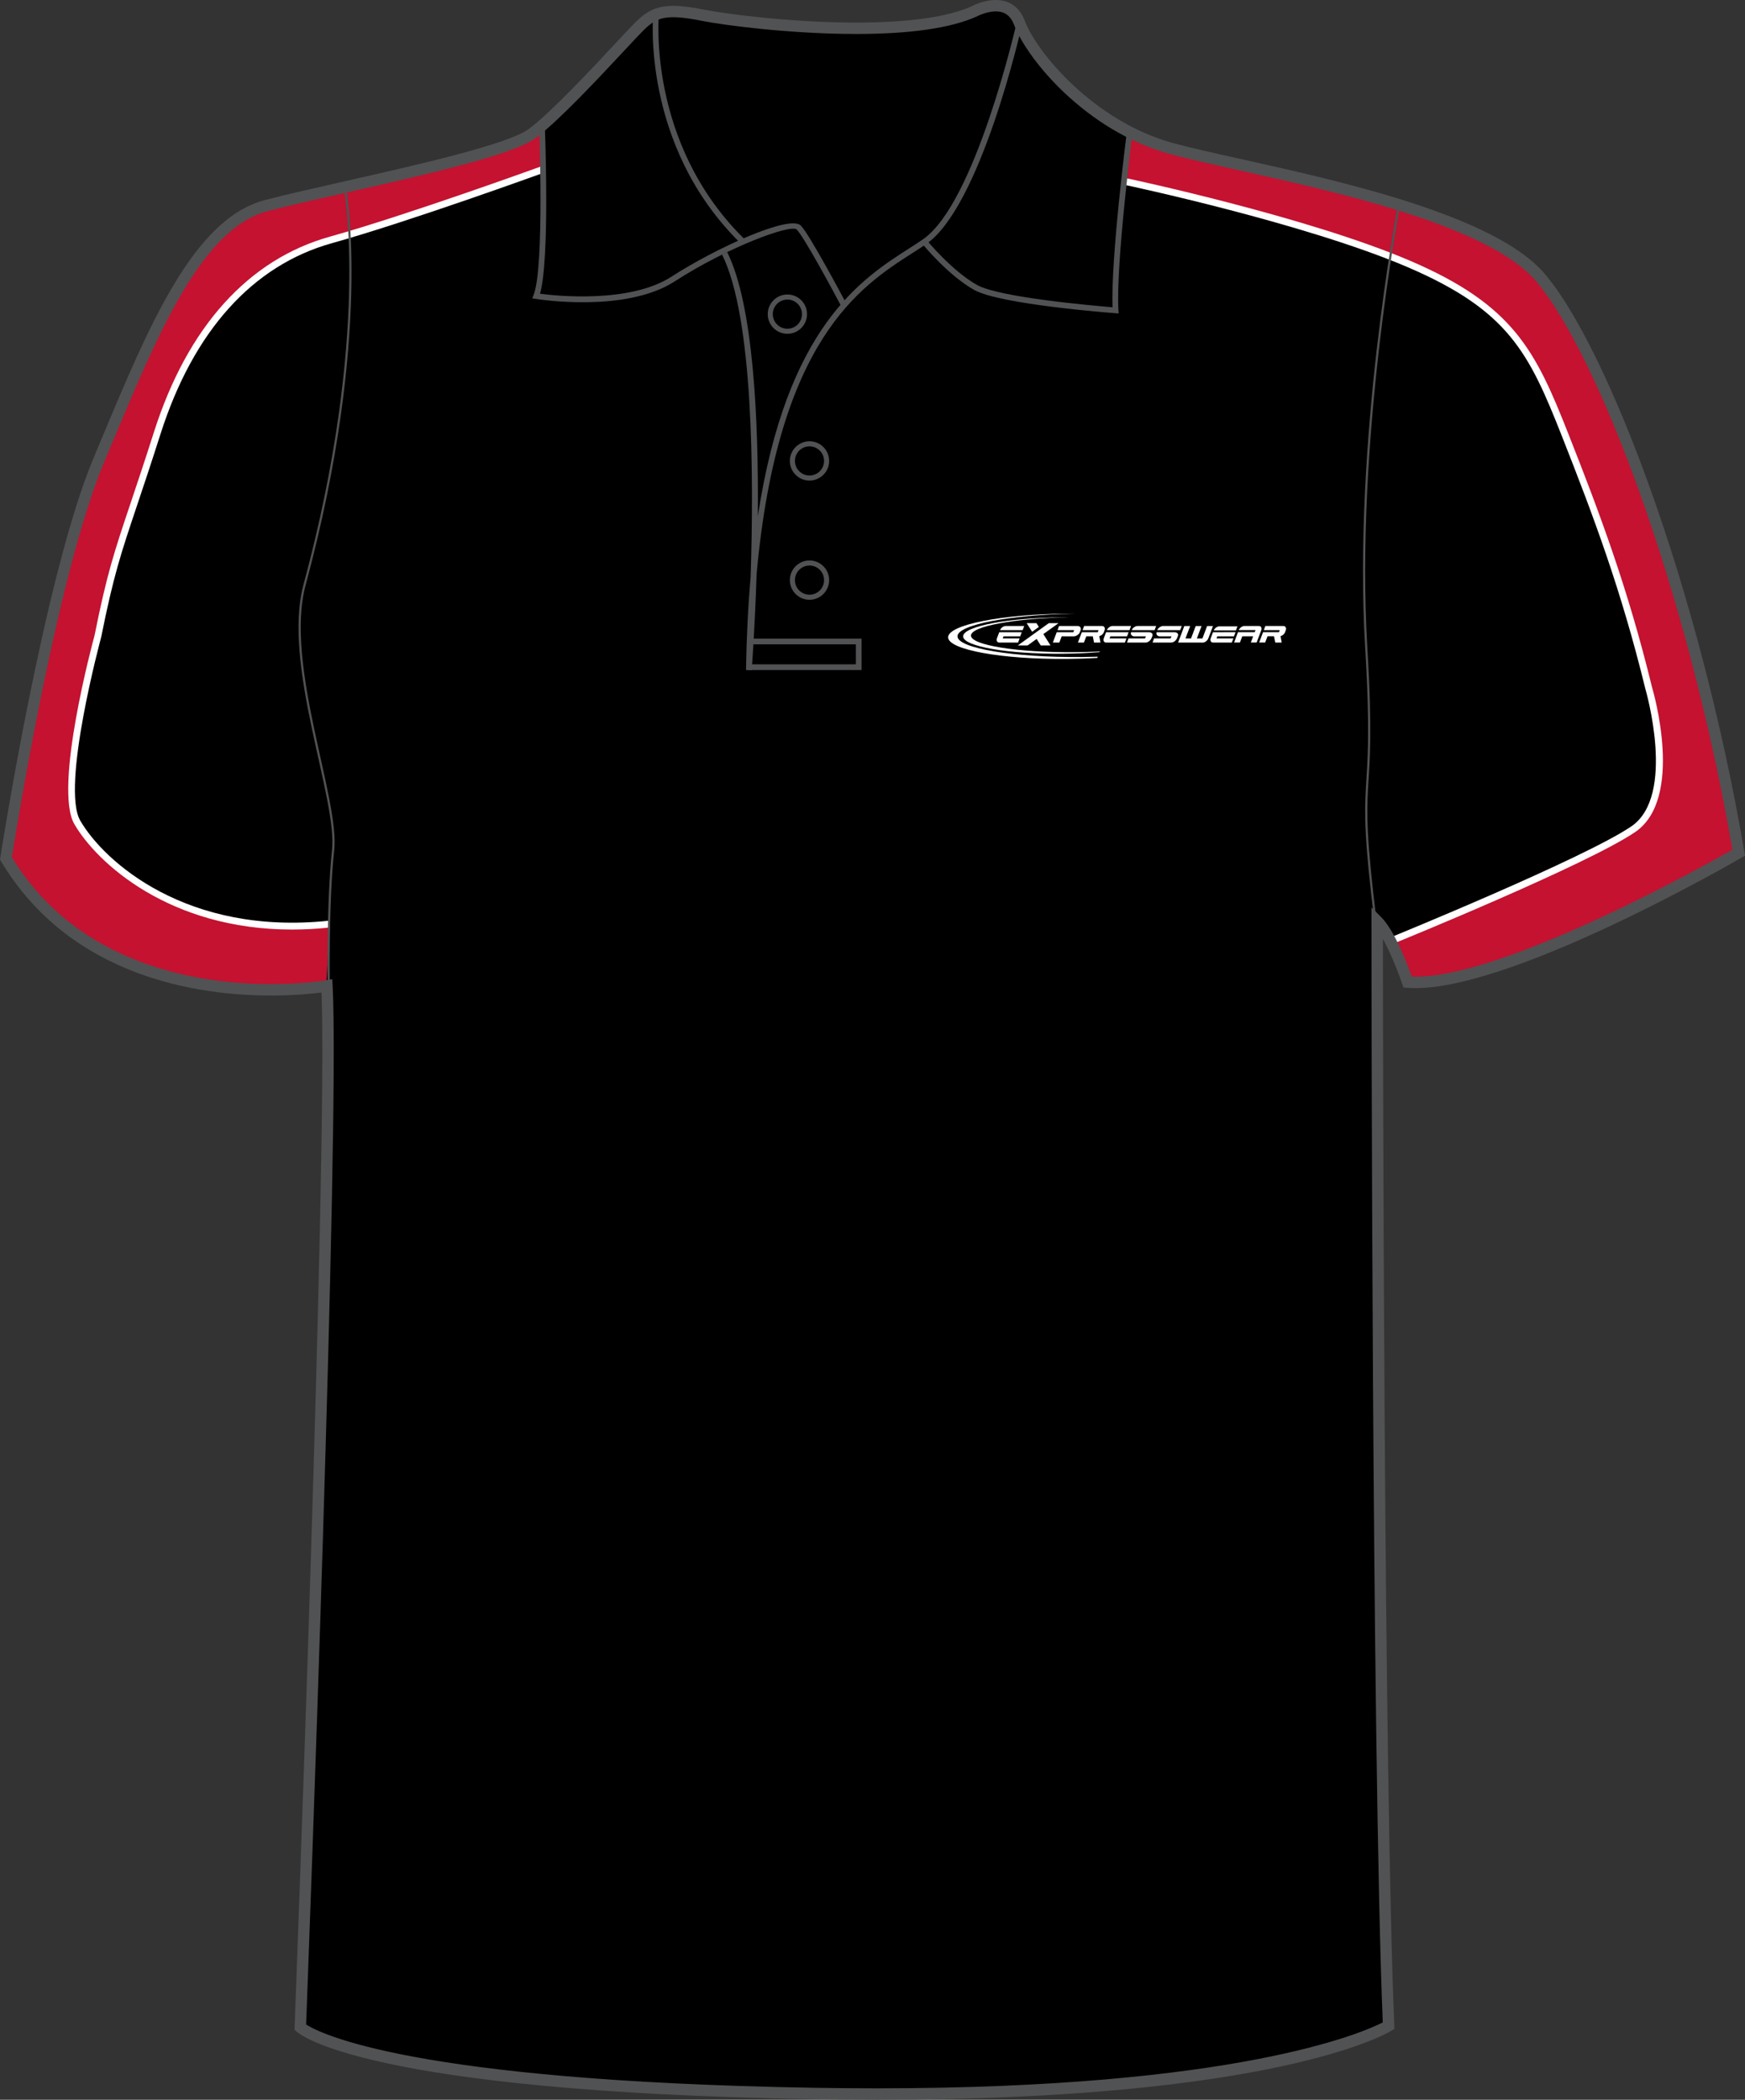 <?xml version="1.0" encoding="utf-8"?>
<!-- Generator: Adobe Illustrator 15.1.0, SVG Export Plug-In . SVG Version: 6.00 Build 0)  -->
<!DOCTYPE svg PUBLIC "-//W3C//DTD SVG 1.1//EN" "http://www.w3.org/Graphics/SVG/1.1/DTD/svg11.dtd">
<svg version="1.1" id="Layer_1" xmlns="http://www.w3.org/2000/svg" xmlns:xlink="http://www.w3.org/1999/xlink" x="0px" y="0px"
	 width="664.975px" height="800.002px" viewBox="-0.315 0 664.975 800.002" enable-background="new -0.315 0 664.975 800.002"
	 xml:space="preserve">
<rect x="-0.315" y="0" width="664.975" height="800.002" fill="#333333" stroke="none"/>
<g id="side" display="none">
</g>
<g id="back" display="none">
</g>
<g id="front">
	<path id="primary" d="M124.274,376.729c0,0-90.337,9.721-122.319-48.589c0,0,16.462-106.569,35.312-151.524
		c18.854-44.954,36.251-89.912,63.808-97.16c27.553-7.25,89.909-18.85,101.506-27.549c11.602-8.702,34.801-34.804,40.603-40.603
		c5.803-5.802,10.154-7.255,24.652-4.353c14.502,2.9,76.855,10.154,102.962-1.449c0,0,13.052-7.25,17.399,4.35
		c4.352,11.601,26.104,39.153,58.001,47.853c31.904,8.702,117.454,21.751,140.661,49.303
		c23.207,27.552,58.014,117.461,75.408,218.968c0,0-89.912,52.203-126.158,49.302c0,0-5.805-17.399-11.604-23.201
		c0,0,0,316.421,4.35,420.827c0,0-46.398,28.711-218.959,25.813c-172.563-2.9-195.766-25.23-195.766-25.23
		S127.174,433.288,124.274,376.729z"/>
	<g id="secondary">
		<path fill="#C41230" d="M599.852,174.314c-9.025-20.157-10.443-45.691-48.303-66.579
			c-37.857-20.887-122.712-38.511-122.712-38.511l1.523-18.276c0,0,29.808,7.833,50.04,13.055
			c20.235,5.222,70.495,19.582,88.772,28.72c18.273,9.139,31.98,31.331,49.605,75.064c17.623,43.732,44.387,156.001,44.387,156.001
			L642.93,336.19c0,0-76.369,40.469-106.395,38.511c0,0-9.791-13.708-1.959-18.276c7.834-4.569,86.158-33.942,91.383-42.427
			c5.221-8.486,8.482-25.457,3.916-45.691C625.309,248.072,599.852,174.314,599.852,174.314"/>
		<path fill="#C41230" d="M125.321,352.072l-1.307,23.608c0,0-40.469,5.548-67.067-5.713
			c-26.602-11.261-40.635-20.234-54.993-44.385c0,0,14.198-75.228,19.255-95.463c5.057-20.234,16.482-60.542,29.373-86.486
			c12.89-25.944,23.663-49.119,37.696-58.419c14.032-9.3,37.206-11.914,37.206-11.914s75.881-18.929,79.633-23.172l1.958,8.977
			c0,0,1.47,6.039-5.062,7.506c-6.528,1.467-39.814,13.545-46.834,15.83c-7.018,2.284-35.736,9.955-47.161,16.482
			c-11.423,6.527-25.781,19.094-33.614,33.615c-7.833,14.522-11.913,22.357-17.624,42.592c-5.71,20.235-15.015,44.059-16.646,49.771
			c-1.632,5.712-6.039,31.495-7.833,36.391s-8.648,41.774-3.59,50.424c5.06,8.65,19.746,25.457,37.043,32.148
			C83.052,350.557,101.987,354.085,125.321,352.072z"/>
	</g>
	<g id="tertiary">
		<path fill="#FFFFFF" d="M530.502,359.591l-0.984-2.417c0.736-0.301,73.838-30.117,91.793-42.3
			c17.271-11.722,5.479-52.098,5.355-52.505c-9.262-37.916-19.852-65.936-31.727-96.063c-12.602-31.942-20.367-48.03-58.92-64.553
			c-39.021-16.726-106.772-31.111-107.453-31.252l0.541-2.557c0.683,0.144,68.684,14.583,107.945,31.41
			c39.426,16.895,47.795,34.25,60.313,65.993c11.92,30.219,22.541,58.325,31.822,96.337c0.502,1.671,12.445,42.556-6.41,55.349
			C604.596,329.373,533.518,358.365,530.502,359.591z"/>
		<path fill="#FFFFFF" d="M110.975,354.158C64.237,354.16,36.589,328.751,28.021,314c-8.012-13.804,7.06-69.563,7.703-71.928
			c4.689-23.46,7.519-31.884,13.717-50.349c2.345-6.983,5.264-15.675,8.927-27.161c12.763-39.986,35.94-65.714,67.036-74.403
			c29.205-8.159,79.899-26.548,80.406-26.73l0.895,2.45c-0.509,0.186-51.299,18.606-80.601,26.794
			c-30.203,8.441-52.769,33.573-65.251,72.679c-3.671,11.504-6.592,20.207-8.938,27.198c-6.162,18.355-8.974,26.733-13.652,50.117
			c-0.175,0.655-15.454,57.152-7.981,70.017c9.119,15.707,40.694,43.879,94.898,38.085l0.277,2.596
			C120.446,353.908,115.614,354.158,110.975,354.158z"/>
	</g>
	<path fill="#515254" d="M333.924,800.002c-7.833,0-15.932-0.068-24.073-0.205c-171.449-2.883-196.264-24.9-197.236-25.838
		l-0.703-0.678l0.037-0.975c0.127-3.354,12.673-331.775,10.261-394.164c-3.438,0.45-10.29,1.157-19.28,1.157
		c-26.988,0-76.236-6.643-102.84-51.132l-0.403-0.674l0.12-0.775c0.166-1.071,16.723-107.351,35.456-152.033l2.987-7.138
		c18.07-43.274,35.138-84.145,62.271-91.282c8.051-2.12,19.123-4.622,30.847-7.272c27.646-6.25,62.059-14.026,69.91-19.916
		c8.549-6.413,23.958-22.925,33.162-32.788c3.201-3.428,5.729-6.139,7.203-7.614c4.082-4.081,7.784-6.442,14.648-6.442
		c3.078,0,6.882,0.476,11.971,1.494c7.626,1.525,32.733,4.873,57.657,4.873c19.973,0,34.772-2.077,43.994-6.175
		C369.922,2.411,374.313,0,379.147,0c3.688,0,8.605,1.387,11.081,7.998c4.393,11.703,26.145,38.227,56.537,46.52
		c6.681,1.822,15.717,3.832,26.173,6.159c38.546,8.577,96.794,21.54,115.582,43.84c23.559,27.976,58.387,117.917,75.885,220
		l0.256,1.489l-1.309,0.76c-3.598,2.091-91.059,52.502-127.426,49.591l-1.436-0.113l-0.453-1.366
		c-0.047-0.13-3.389-10.065-7.369-17.106c0.039,46.578,0.402,319.252,4.346,413.956l0.055,1.271l-1.08,0.668
		C528.256,774.736,485.658,800.002,333.924,800.002z M116.339,771.328c5.063,3.281,40.023,21.535,193.589,24.115
		c8.117,0.137,16.19,0.203,23.996,0.203c137.213,0,185.17-21.266,192.696-25.102c-4.248-104.625-4.299-416.409-4.299-419.561v-5.25
		l3.715,3.71c5.16,5.162,10.104,18.302,11.646,22.651c33.656,1.22,111.145-42.069,122.178-48.349
		c-17.455-100.732-51.596-189.038-74.672-216.434c-17.832-21.174-75.221-33.944-113.189-42.396
		c-10.518-2.339-19.597-4.36-26.374-6.208c-32.292-8.809-54.666-36.383-59.469-49.188c-1.306-3.483-3.599-5.174-7.01-5.174
		c-3.661,0-7.265,1.945-7.303,1.963c-9.948,4.434-25.345,6.637-45.929,6.637c-25.248,0-50.751-3.404-58.511-4.956
		c-14.134-2.825-17.501-1.428-22.688,3.757c-1.42,1.421-3.927,4.107-7.099,7.506c-9.907,10.613-24.877,26.654-33.734,33.3
		c-8.598,6.448-42.049,14.009-71.562,20.678c-11.686,2.642-22.723,5.135-30.697,7.235c-25.054,6.592-41.72,46.5-59.364,88.752
		l-2.989,7.146C21.583,218.551,5.766,316.836,4.223,326.601c25.596,42.046,72.774,48.342,98.702,48.342
		c12.466,0,20.889-1.438,20.974-1.451l2.417-0.421l0.126,2.452C129.237,429.898,117.169,749.496,116.339,771.328z"/>
	<path fill="#515254" d="M320.177,116.513c-3.813-7.201-14.276-26.456-16.859-29.038c-2.265-2.256-26.555,6.816-46.494,19.72
		c-18.625,12.052-51.575,6.911-52.97,6.687l-1.343-0.217l0.504-1.261c4.214-10.538,2.12-64.266,2.102-64.809l2.172-0.085
		c0.086,2.15,1.996,51.126-1.815,64.403c6.28,0.82,34.245,3.757,50.167-6.543c16.396-10.607,44.918-23.73,49.212-19.43
		c3.342,3.34,16.681,28.488,17.246,29.559L320.177,116.513z"/>
	<path fill="#515254" d="M281.571,92.373c-37.72-37.324-32.997-86.852-32.945-87.348l2.162,0.227
		c-0.05,0.486-4.646,49.007,32.31,85.575L281.571,92.373z"/>
	<path fill="#515254" d="M286.139,255.364l-2.172-0.102c0.214-12.893,0.822-24.681,1.772-35.492
		c1.255-38.903,0.996-98.998-10.903-122.789l1.944-0.974c10.019,20.04,12.018,63.979,11.693,100.677
		c11.022-72.157,39.403-90.348,57.734-102.092c1.82-1.167,3.535-2.266,5.11-3.344c20.074-13.737,35.652-82.037,35.813-82.727
		l2.122,0.478c-0.639,2.846-15.926,69.828-36.702,84.042c-1.594,1.089-3.327,2.201-5.168,3.378
		c-19.717,12.634-51.252,32.833-59.372,122.311C287.359,238.906,286.267,253.667,286.139,255.364z"/>
	<path fill="#515254" d="M425.969,119.425l-1.247-0.094c-1.784-0.133-43.854-3.344-53.737-8.833
		c-9.854-5.478-19.481-17.169-19.888-17.666l1.684-1.375c0.098,0.117,9.774,11.866,19.267,17.138
		c8.56,4.757,44.48,7.888,51.614,8.47c-0.732-18.311,5.25-65.432,5.51-67.474l2.157,0.274c-0.066,0.51-6.502,51.213-5.434,68.312
		L425.969,119.425z"/>
	<path fill="none" stroke="#515254" stroke-width="1.666" stroke-miterlimit="10" d="M275.808,96.493"/>
	<polygon fill="#515254" points="328.012,255.28 285.027,255.28 285.027,253.105 325.838,253.105 325.838,245.493 285.596,245.493 
		285.596,243.318 328.012,243.318 	"/>
	<path fill="#515254" d="M308.166,228.513c-4.128,0-7.488-3.359-7.488-7.487c0-4.13,3.36-7.491,7.488-7.491
		c4.127,0,7.487,3.361,7.487,7.491C315.651,225.156,312.293,228.513,308.166,228.513z M308.166,215.47
		c-3.063,0-5.554,2.492-5.554,5.556s2.489,5.553,5.554,5.553c3.062,0,5.553-2.491,5.553-5.553
		C313.719,217.962,311.227,215.47,308.166,215.47z"/>
	<path fill="#515254" d="M308.166,183.102c-4.128,0-7.488-3.36-7.488-7.491c0-4.128,3.36-7.488,7.488-7.488
		c4.127,0,7.487,3.36,7.487,7.488C315.651,179.742,312.293,183.102,308.166,183.102z M308.166,170.058
		c-3.063,0-5.554,2.491-5.554,5.553c0,3.065,2.489,5.556,5.554,5.556c3.062,0,5.553-2.494,5.553-5.556
		S311.227,170.058,308.166,170.058z"/>
	<path fill="#515254" d="M299.738,127.182c-4.13,0-7.488-3.36-7.488-7.491c0-4.128,3.36-7.489,7.488-7.489
		c4.127,0,7.485,3.361,7.485,7.489C307.221,123.822,303.865,127.182,299.738,127.182z M299.738,114.138
		c-3.063,0-5.559,2.491-5.559,5.554c0,3.064,2.493,5.556,5.559,5.556c3.063,0,5.554-2.494,5.554-5.556
		C305.291,116.629,302.8,114.138,299.738,114.138z"/>
	<path fill="none" stroke="#515254" stroke-width="0.833" stroke-miterlimit="10" d="M131.193,72.027
		c0,0,10.294,55.46-15.446,150.806c-8.179,30.304,13.052,81.57,10.877,101.147c-2.175,19.576-1.652,52.805-1.652,52.805"/>
	<path fill="none" stroke="#515254" stroke-width="0.833" stroke-miterlimit="10" d="M523.951,351.816
		c-7.977-64.17,0.314-39.341-3.621-105.055c-4.721-78.669,12.291-167.552,12.291-167.552"/>
	<g>
		<path fill="#FFFFFF" d="M403.068,237.422h-3.717l-11.798,8.488h3.726l3.439-2.477l1.563,2.477h3.725l-2.729-4.32L403.068,237.422
			L403.068,237.422z M390.927,237.422h3.723l0.913,1.439l-2.555,1.851L390.927,237.422L390.927,237.422z"/>
		<g>
			<path fill="#FFFFFF" d="M470.663,240.184l0.581-1.533h-6.927c-0.413,0-0.831,0.16-1.252,0.473
				c-0.391,0.294-0.668,0.649-0.839,1.062C465.038,240.187,467.847,240.184,470.663,240.184L470.663,240.184z"/>
			<g>
				<path fill="#FFFFFF" d="M458.001,244.826c0.413,0,0.836-0.162,1.265-0.482c0.421-0.324,0.722-0.714,0.895-1.173l1.749-4.642
					h-2.229l-1.785,4.733h-2.118l1.787-4.733h-2.229l-1.785,4.733h-2.117l1.785-4.733h-2.229l-2.369,6.296L458.001,244.826
					L458.001,244.826z"/>
				<path fill="#FFFFFF" d="M485.18,242.432l0.475,2.384h2.458l-0.464-2.444c0.698-0.175,1.448-0.75,1.726-1.47l0.273-0.738
					c0.178-0.453,0.168-0.844-0.029-1.173c-0.175-0.324-0.481-0.483-0.935-0.483h-6.803l-0.592,1.577h6.078l-0.308,0.784
					c-1.181,0-4.579,0-6.063,0l-1.481,3.937h2.289l0.897-2.376h2.479V242.432L485.18,242.432z"/>
				<path fill="#FFFFFF" d="M463.26,243.242l0.299-0.791h6.354l0.597-1.585c-2.871,0-5.722,0.01-8.582,0.01l-0.856,2.277
					c-0.171,0.462-0.162,0.851,0.012,1.172c0.174,0.324,0.475,0.483,0.913,0.483h7.106l0.589-1.567L463.26,243.242L463.26,243.242z"
					/>
				<path fill="#FFFFFF" d="M473.077,242.446l-0.884,2.36h-2.226l1.479-3.934h3.536h2.83l0.316-0.799h-6.382
					c0.171-0.421,0.461-0.784,0.856-1.083c0.431-0.321,0.854-0.483,1.275-0.483h5.521c0.426,0,0.724,0.162,0.897,0.483
					c0.174,0.316,0.179,0.685,0.028,1.104l-1.772,4.713h-2.208l0.878-2.36L473.077,242.446L473.077,242.446z"/>
			</g>
		</g>
		<g>
			<path fill="#FFFFFF" d="M381.798,243.246l0.298-0.791h6.359l0.591-1.582c-2.865,0-5.719,0.008-8.582,0.008l-0.854,2.277
				c-0.171,0.461-0.166,0.853,0.012,1.174c0.171,0.321,0.477,0.483,0.908,0.483h7.111l0.589-1.569H381.798L381.798,243.246z
				 M389.397,240.082l0.586-1.569h-7.075c-0.426,0-0.854,0.162-1.28,0.486c-0.397,0.301-0.686,0.663-0.856,1.086
				C383.638,240.085,386.516,240.082,389.397,240.082L389.397,240.082z"/>
			<path fill="#FFFFFF" d="M405.505,242.451h1.423h1.92c0.481,0,0.948-0.165,1.402-0.486c0.472-0.329,0.749-0.609,0.926-1.053
				l0.282-0.75c0.164-0.448,0.138-0.834-0.081-1.163c-0.209-0.324-0.558-0.486-1.04-0.486h-7.073l-0.592,1.567h6.334l-0.321,0.804
				c-1.13,0-4.641,0-6.314,0l-1.478,3.929h2.483l0.882-2.365h1.247V242.451L405.505,242.451z"/>
			<path fill="#FFFFFF" d="M416.124,242.439l0.472,2.384h2.461l-0.464-2.444c0.706-0.175,1.448-0.749,1.724-1.47l0.275-0.738
				c0.179-0.455,0.168-0.847-0.031-1.173c-0.165-0.324-0.479-0.486-0.936-0.486h-6.795l-0.601,1.577h6.075l-0.303,0.784
				c-1.181,0-4.582,0-6.066,0l-1.481,3.937h2.287l0.897-2.374h2.483L416.124,242.439L416.124,242.439z"/>
			<path fill="#FFFFFF" d="M422.509,243.246l0.299-0.791h6.361l0.594-1.582c-2.868,0-5.719,0.008-8.585,0.008l-0.852,2.277
				c-0.175,0.461-0.168,0.853,0.011,1.174c0.168,0.321,0.474,0.483,0.907,0.483h7.112l0.586-1.569H422.509L422.509,243.246z
				 M430.106,240.082l0.593-1.569h-7.085c-0.428,0-0.852,0.162-1.277,0.486c-0.396,0.301-0.686,0.663-0.857,1.086
				C424.354,240.085,427.23,240.082,430.106,240.082L430.106,240.082z"/>
			<path fill="#FFFFFF" d="M436.374,242.451h-4.602c-0.232,0-0.434-0.11-0.602-0.207c-0.163-0.102-0.296-0.219-0.395-0.366
				c-0.092-0.145-0.141-0.314-0.151-0.504c-0.012-0.154,0.021-0.318,0.064-0.499c2.32,0,4.633,0,6.945,0
				c0.245,0,0.454,0.078,0.638,0.154c0.186,0.075,0.331,0.175,0.436,0.3c0.104,0.125,0.163,0.277,0.184,0.454
				c0.02,0.179-0.016,0.379-0.103,0.602l-0.267,0.668c-0.174,0.449-0.508,0.95-0.959,1.279c-0.448,0.321-0.907,0.483-1.371,0.483
				h-7.038l0.576-1.574h6.293L436.374,242.451L436.374,242.451z M430.956,240.087c0.153-0.419,0.467-0.783,0.882-1.088
				c0.452-0.332,0.911-0.494,1.37-0.494h7.057l-0.594,1.584C436.761,240.09,433.859,240.087,430.956,240.087L430.956,240.087z"/>
			<path fill="#FFFFFF" d="M446.108,242.451h-4.6c-0.232,0-0.435-0.11-0.604-0.207c-0.161-0.102-0.295-0.219-0.387-0.366
				c-0.09-0.145-0.144-0.314-0.158-0.504c-0.011-0.154,0.021-0.318,0.068-0.499c2.323,0,4.633,0,6.951,0
				c0.235,0,0.448,0.078,0.629,0.154c0.184,0.075,0.332,0.175,0.434,0.3c0.107,0.125,0.166,0.277,0.186,0.454
				c0.021,0.179-0.017,0.379-0.099,0.602l-0.268,0.668c-0.176,0.449-0.508,0.95-0.964,1.279c-0.446,0.321-0.905,0.483-1.369,0.483
				h-7.035l0.579-1.574h6.288L446.108,242.451L446.108,242.451z M440.688,240.087c0.16-0.419,0.464-0.783,0.889-1.088
				c0.447-0.332,0.906-0.494,1.365-0.494h7.06l-0.592,1.584C446.497,240.09,443.597,240.087,440.688,240.087L440.688,240.087z"/>
		</g>
		<path fill="#FFFFFF" d="M404.62,235.197c0.763-0.005,1.522-0.008,2.275-0.005c-20.707,0.384-37.203,3.428-37.203,6.961
			c0,3.669,17.809,6.512,39.645,6.332c3.256-0.029,6.426-0.124,9.46-0.271l-0.098,0.24c-4.354,0.358-9.107,0.575-14.079,0.616
			c-20.884,0.176-37.914-2.798-37.914-6.618C366.706,238.628,383.737,235.372,404.62,235.197L404.62,235.197z"/>
		<path fill="#FFFFFF" d="M406.344,233.799c0.918-0.009,1.825-0.012,2.73-0.005c-24.775,0.469-44.518,4.246-44.518,8.639
			c0,4.564,21.306,8.107,47.431,7.89c2.039-0.018,4.056-0.055,6.029-0.118l-0.181,0.465c-3.677,0.214-7.524,0.344-11.489,0.379
			c-24.982,0.209-45.361-3.497-45.361-8.246C360.986,238.054,381.36,234.006,406.344,233.799L406.344,233.799z"/>
	</g>
</g>
</svg>

